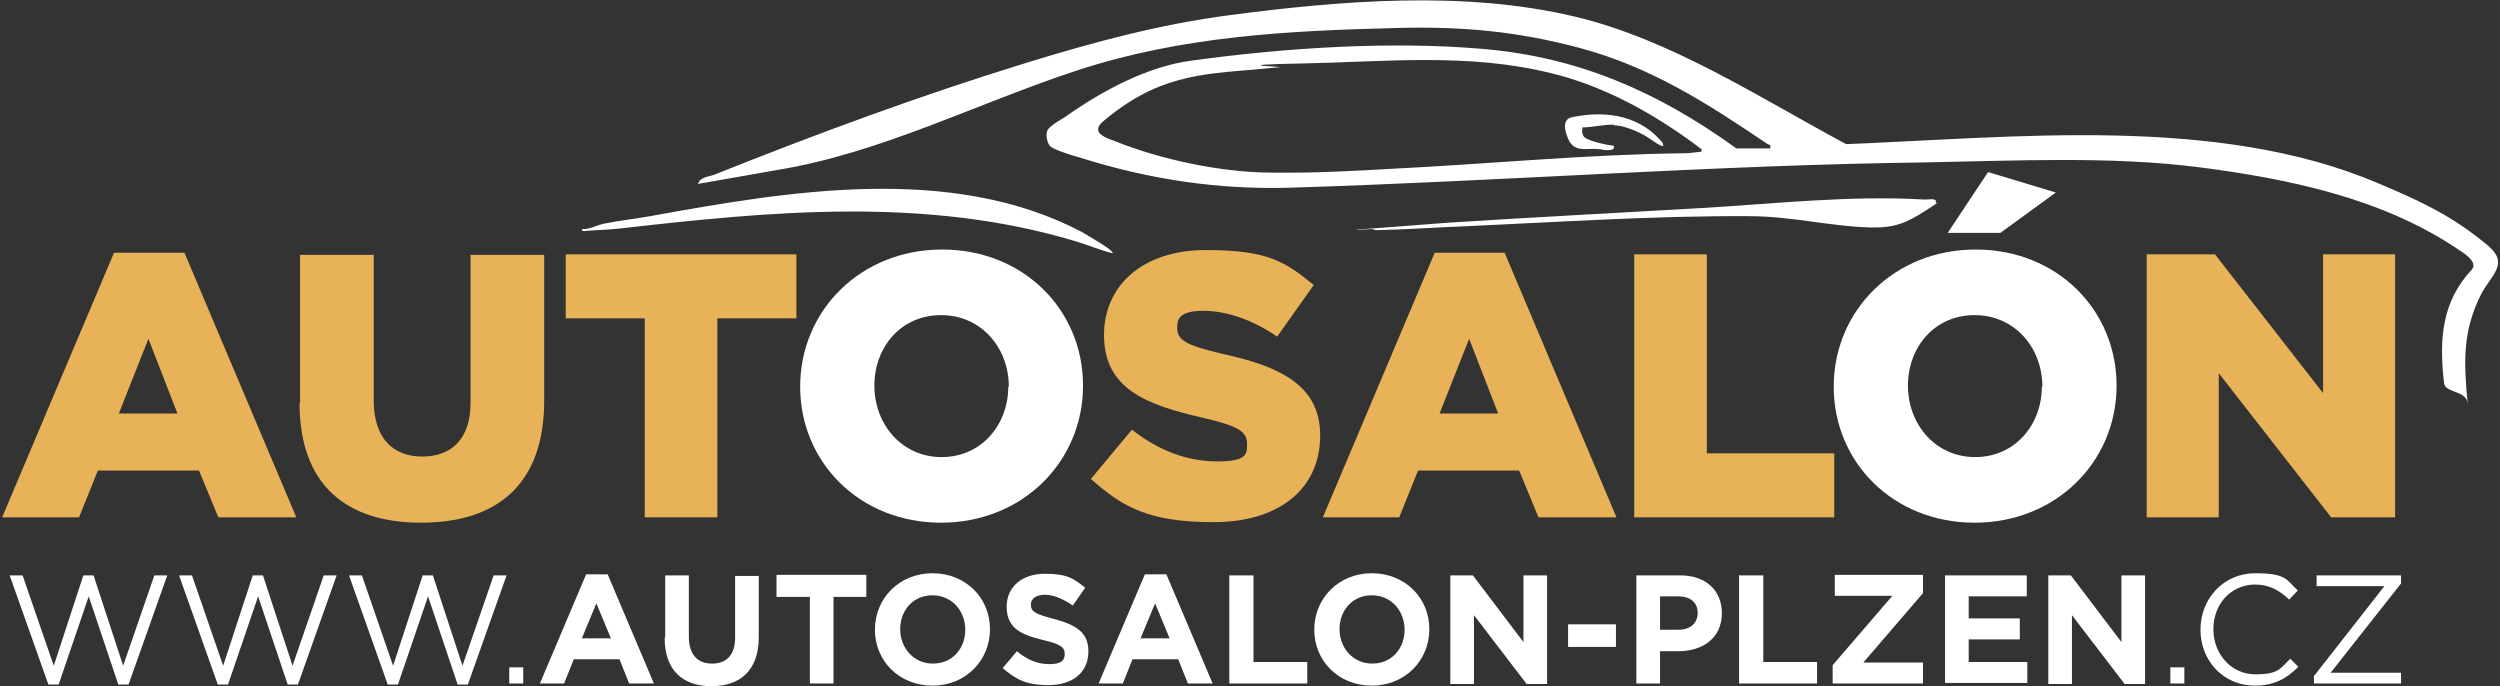 <?xml version="1.0" encoding="UTF-8"?>
<svg id="Vrstva_1" xmlns="http://www.w3.org/2000/svg" version="1.1" viewBox="0 0 464.9 127.6">
  <rect x="0" y="0" width="464.9" height="127.6" fill="#333333" stroke="none"/>
  <!-- Generator: Adobe Illustrator 29.5.0, SVG Export Plug-In . SVG Version: 2.1.0 Build 137)  -->
  <defs>
    <style>
      .st0 {
        fill: #fff;
      }

      .st1 {
        fill: #e7b258;
      }
    </style>
  </defs>
  <path class="st1" d="M21.2,47h13.1l20.8,49.2h-14.5l-3.6-8.7h-18.8l-3.5,8.7H.4l20.8-49.2ZM33,76.9l-5.4-13.9-5.5,13.9h11Z"/>
  <path class="st1" d="M55.8,74.8v-27.4h13.7v27.1c0,7,3.6,10.4,9,10.4s9-3.2,9-10v-27.5h13.7v27.1c0,15.8-9,22.7-22.9,22.7s-22.6-7-22.6-22.3Z"/>
  <path class="st1" d="M119.9,59.2h-14.7v-11.9h42.9v11.9h-14.7v37h-13.5v-37Z"/>
  <path class="st0" d="M148.8,71.9h0c0-14.2,11.3-25.5,26.4-25.5s26.2,11.2,26.2,25.3h0c0,14.2-11.3,25.5-26.4,25.5s-26.2-11.2-26.2-25.3ZM187.6,71.9h0c0-7.2-5.1-13.3-12.6-13.3s-12.4,6-12.4,13.1h0c0,7.2,5.1,13.3,12.5,13.3s12.4-6,12.4-13.1Z"/>
  <path class="st1" d="M203,88.9l7.5-9c4.8,3.8,10.2,5.9,15.8,5.9s5.6-1.3,5.6-3.3h0c0-2.2-1.6-3.3-8.2-4.8-10.4-2.4-18.4-5.3-18.4-15.4h0c0-9.2,7.2-15.8,18.9-15.8s14.8,2.2,20.1,6.5l-6.8,9.6c-4.5-3.1-9.4-4.8-13.7-4.8s-4.9,1.4-4.9,3.1h0c0,2.4,1.7,3.3,8.4,4.9,11.2,2.4,18.2,6.1,18.2,15.2h0c0,10.1-7.9,16.1-19.8,16.1s-16.9-2.7-22.9-8.1Z"/>
  <path class="st1" d="M266.7,47h13.1l20.8,49.2h-14.5l-3.6-8.7h-18.8l-3.5,8.7h-14.2l20.8-49.2ZM278.6,76.9l-5.4-13.9-5.5,13.9h11Z"/>
  <path class="st1" d="M303.9,47.3h13.5v37h23.7v11.9h-37.2v-48.9Z"/>
  <path class="st0" d="M341,71.9h0c0-14.2,11.3-25.5,26.4-25.5s26.2,11.2,26.2,25.3h0c0,14.2-11.3,25.5-26.4,25.5s-26.2-11.2-26.2-25.3ZM379.8,71.9h0c0-7.2-5.1-13.3-12.6-13.3s-12.4,6-12.4,13.1h0c0,7.2,5.1,13.3,12.5,13.3s12.4-6,12.4-13.1ZM369.7,32l12.6,3.8-10.3,7.5h-9.8l7.5-11.3Z"/>
  <path class="st1" d="M399.3,47.3h12.6l20.1,25.8v-25.8h13.4v48.9h-11.9l-20.9-26.8v26.8h-13.4v-48.9Z"/>
  <g>
    <path class="st0" d="M1.7,107h2.5l5.8,16.8,5.5-16.8h1.9l5.5,16.8,5.8-16.8h2.4l-7.2,20.3h-1.9l-5.5-16.4-5.6,16.4h-1.9l-7.2-20.3Z"/>
    <path class="st0" d="M33.2,107h2.5l5.8,16.8,5.5-16.8h1.9l5.5,16.8,5.8-16.8h2.4l-7.2,20.3h-1.9l-5.5-16.4-5.6,16.4h-1.9l-7.2-20.3Z"/>
    <path class="st0" d="M64.8,107h2.5l5.8,16.8,5.5-16.8h1.9l5.5,16.8,5.8-16.8h2.4l-7.2,20.3h-1.9l-5.5-16.4-5.6,16.4h-1.9l-7.2-20.3Z"/>
    <path class="st0" d="M94.7,124.1h2.6v3h-2.6v-3Z"/>
    <path class="st0" d="M108.9,106.8h4.1l8.6,20.3h-4.6l-1.8-4.5h-8.5l-1.8,4.5h-4.5l8.6-20.3ZM113.6,118.7l-2.7-6.5-2.7,6.5h5.4Z"/>
    <path class="st0" d="M123.7,118.5v-11.5h4.4v11.4c0,3.3,1.6,5,4.3,5s4.3-1.6,4.3-4.8v-11.5h4.4v11.4c0,6.1-3.4,9.1-8.8,9.1s-8.7-3-8.7-9Z"/>
    <path class="st0" d="M150.5,111h-6.1v-4.1h16.7v4.1h-6.1v16.1h-4.4v-16.1Z"/>
    <path class="st0" d="M162.7,117.1h0c0-5.8,4.5-10.5,10.7-10.5s10.7,4.6,10.7,10.4h0c0,5.8-4.5,10.5-10.7,10.5s-10.7-4.6-10.7-10.4ZM179.5,117.1h0c0-3.5-2.5-6.4-6.1-6.4s-6,2.8-6,6.3h0c0,3.5,2.5,6.4,6.1,6.4s6-2.8,6-6.3Z"/>
    <path class="st0" d="M186.5,124.2l2.6-3.1c1.8,1.5,3.7,2.4,6,2.4s2.9-.7,2.9-1.9h0c0-1.2-.7-1.8-4.1-2.6-4.1-1-6.7-2.2-6.7-6.2h0c0-3.7,2.9-6.1,7.1-6.1s5.4.9,7.5,2.6l-2.3,3.3c-1.8-1.2-3.5-2-5.2-2s-2.6.8-2.6,1.8h0c0,1.4.9,1.8,4.3,2.7,4.1,1.1,6.4,2.5,6.4,6h0c0,4.1-3.1,6.3-7.4,6.3s-6.1-1.1-8.6-3.2Z"/>
    <path class="st0" d="M212.8,106.8h4.1l8.6,20.3h-4.6l-1.8-4.5h-8.5l-1.8,4.5h-4.5l8.6-20.3ZM217.5,118.7l-2.7-6.5-2.7,6.5h5.4Z"/>
    <path class="st0" d="M228.7,107h4.4v16.1h10v4h-14.5v-20.2Z"/>
    <path class="st0" d="M244.4,117.1h0c0-5.8,4.5-10.5,10.7-10.5s10.7,4.6,10.7,10.4h0c0,5.8-4.5,10.5-10.7,10.5s-10.7-4.6-10.7-10.4ZM261.2,117.1h0c0-3.5-2.5-6.4-6.1-6.4s-6,2.8-6,6.3h0c0,3.5,2.5,6.4,6.1,6.4s6-2.8,6-6.3Z"/>
    <path class="st0" d="M269.8,107h4.1l9.4,12.4v-12.4h4.4v20.2h-3.8l-9.8-12.8v12.8h-4.4v-20.2Z"/>
    <path class="st0" d="M291.6,116.1h8.9v4.2h-8.9v-4.2Z"/>
    <path class="st0" d="M304.3,107h8.2c4.8,0,7.7,2.9,7.7,7h0c0,4.7-3.6,7.1-8.1,7.1h-3.4v6h-4.4v-20.2ZM312.2,117.1c2.2,0,3.5-1.3,3.5-3.1h0c0-2-1.4-3.1-3.6-3.1h-3.4v6.2h3.5Z"/>
    <path class="st0" d="M323.5,107h4.4v16.1h10v4h-14.5v-20.2Z"/>
    <path class="st0" d="M340.8,123.7l11.1-12.9h-10.7v-3.9h16.4v3.4l-11.1,12.9h11.1v3.9h-16.8v-3.4Z"/>
    <path class="st0" d="M361.7,107h15.2v3.9h-10.8v4.1h9.5v3.9h-9.5v4.2h10.9v3.9h-15.3v-20.2Z"/>
    <path class="st0" d="M381,107h4.1l9.4,12.4v-12.4h4.4v20.2h-3.8l-9.8-12.8v12.8h-4.4v-20.2Z"/>
    <path class="st0" d="M403.6,124.1h2.6v3h-2.6v-3Z"/>
    <path class="st0" d="M409.2,117.1h0c0-5.8,4.3-10.5,10.2-10.5s5.8,1.3,7.9,3.2l-1.6,1.7c-1.7-1.6-3.6-2.8-6.3-2.8-4.5,0-7.8,3.6-7.8,8.3h0c0,4.7,3.4,8.4,7.8,8.4s4.6-1.1,6.5-2.9l1.5,1.5c-2.1,2.1-4.4,3.5-8.1,3.5-5.8,0-10.1-4.6-10.1-10.4Z"/>
    <path class="st0" d="M430.4,125.6l13-16.6h-12.6v-2h15.7v1.5l-13.1,16.6h13.1v2h-16.2v-1.5Z"/>
  </g>
  <g>
    <path class="st0" d="M132.8,32.5c19-7.6,38.5-14.8,58-20.8,12.7-3.9,24.9-7.2,38-8.9,20.6-2.7,43.6-4.6,64.1.3,17.7,4.2,34.2,15,50.4,23.7,31.2-1.2,69-5.5,99,7.3,7.8,3.3,13.7,6,20.4,11.6,4,3.4.5,5.5-1.3,9-3.4,6.7-3.3,12.4-2.5,20.4-.2-2.6-4.2-1.9-4.4-3.9-1-8.3-.3-15.2,5.1-21,1.3-1.4-1.2-3-2.6-3.9-14.1-9.5-31.7-13.1-48.1-15.2-16.4-2.1-34.4-1.2-50.9-.9-39.3.5-78.7,3.5-118,4.7-13.4.4-26.2-1.5-39.2-5.6-1.1-.3-5.1-1.5-5.6-2.2s-.8-2.1-.4-2.9,2.7-2.1,3.2-2.4c6.9-4.9,15.3-9.4,23.4-10.5,17.4-2.4,37-3.7,54.4-2.2,17.5,1.5,32.3,7.8,47.1,18.5h6.3c.1-.9-.2-.6-.5-.8-11.5-7.8-21.9-14.4-35-17.9-11.6-3.1-21.9-4-33.7-3.7-20.4.5-40.2,1.5-59.7,7.9-18.6,6.1-36.3,15.3-55.7,18.5l-14.8,2.6c.4-1.3,1.9-1.3,3-1.7ZM316.1,27.5c-8.4-6.3-17.7-11.5-27.7-13.9-15.3-3.8-30.8-2.1-46.2-1.8s-2.9.6-4.3.7c-11.2,1.2-19.5.6-29.3,7.4-.9.6-3.4,2.5-4,3.2-1.4,1.8,1.3,2.6,2.6,3.1,8.7,3.5,19.7,5.8,28.8,5.9s15.2-.3,22.6-.7c18.2-.9,36.5-2.7,54.6-2.9,1.1,0,2.2-.2,3.2-.3.1-.9-.2-.5-.5-.7Z"/>
    <path class="st0" d="M108.2,42.6c0,.6.7.3,1.1.3,1.9-.1,3.9-.2,5.9-.4,28.1-3.2,56.8-6,84.6,2.3,2.4.7,4.7,1.7,7.1,2.3.4-.5-5.2-3.6-5.6-3.9-24.4-12.9-55-7.6-80.4-3-2.8.5-5.7.8-8.6,1.4-1.4.3-2.7,1.1-4.1,1Z"/>
    <path class="st0" d="M300.1,23.3c1.6,0,3.9.9,5.4,1.7s3.5,2.5,3.8,2.1c0-.6-.4-.8-.7-1.2-4.3-4.7-10.6-5.3-16.3-4.1-1.9.4-1.3,2.7-.6,4.2,1.1,2.3,3.2,1.6,5.1,1.7s1,.2,1.6.2,2,.2,1.7-.8c-1.1-.1-5.3-.9-5.7-1.9s0-1-.2-1.5c1.9,0,4.1-.6,6-.5Z"/>
  </g>
  <path class="st0" d="M252.4,42.5c0,.4.6.2.9.2.5,0,1-.1,1.6-.1s.7.2,1.1.2c5.3-.1,10.7-.5,16-.7,17.8-.8,35.6-2,53.3-1.9,7.8,0,15,1.9,22.5,2.1,4.5.1,6.7-.8,10.4-3.2s1.3-.9,1.8-1.5c.2-.9-1.7-.4-2.3-.5-13.8-.8-27.7.8-41.5,1.6-15.5.9-31.1,1.7-46.7,2.7-5.7.4-11.4.9-17.2,1.3Z"/>
</svg>
